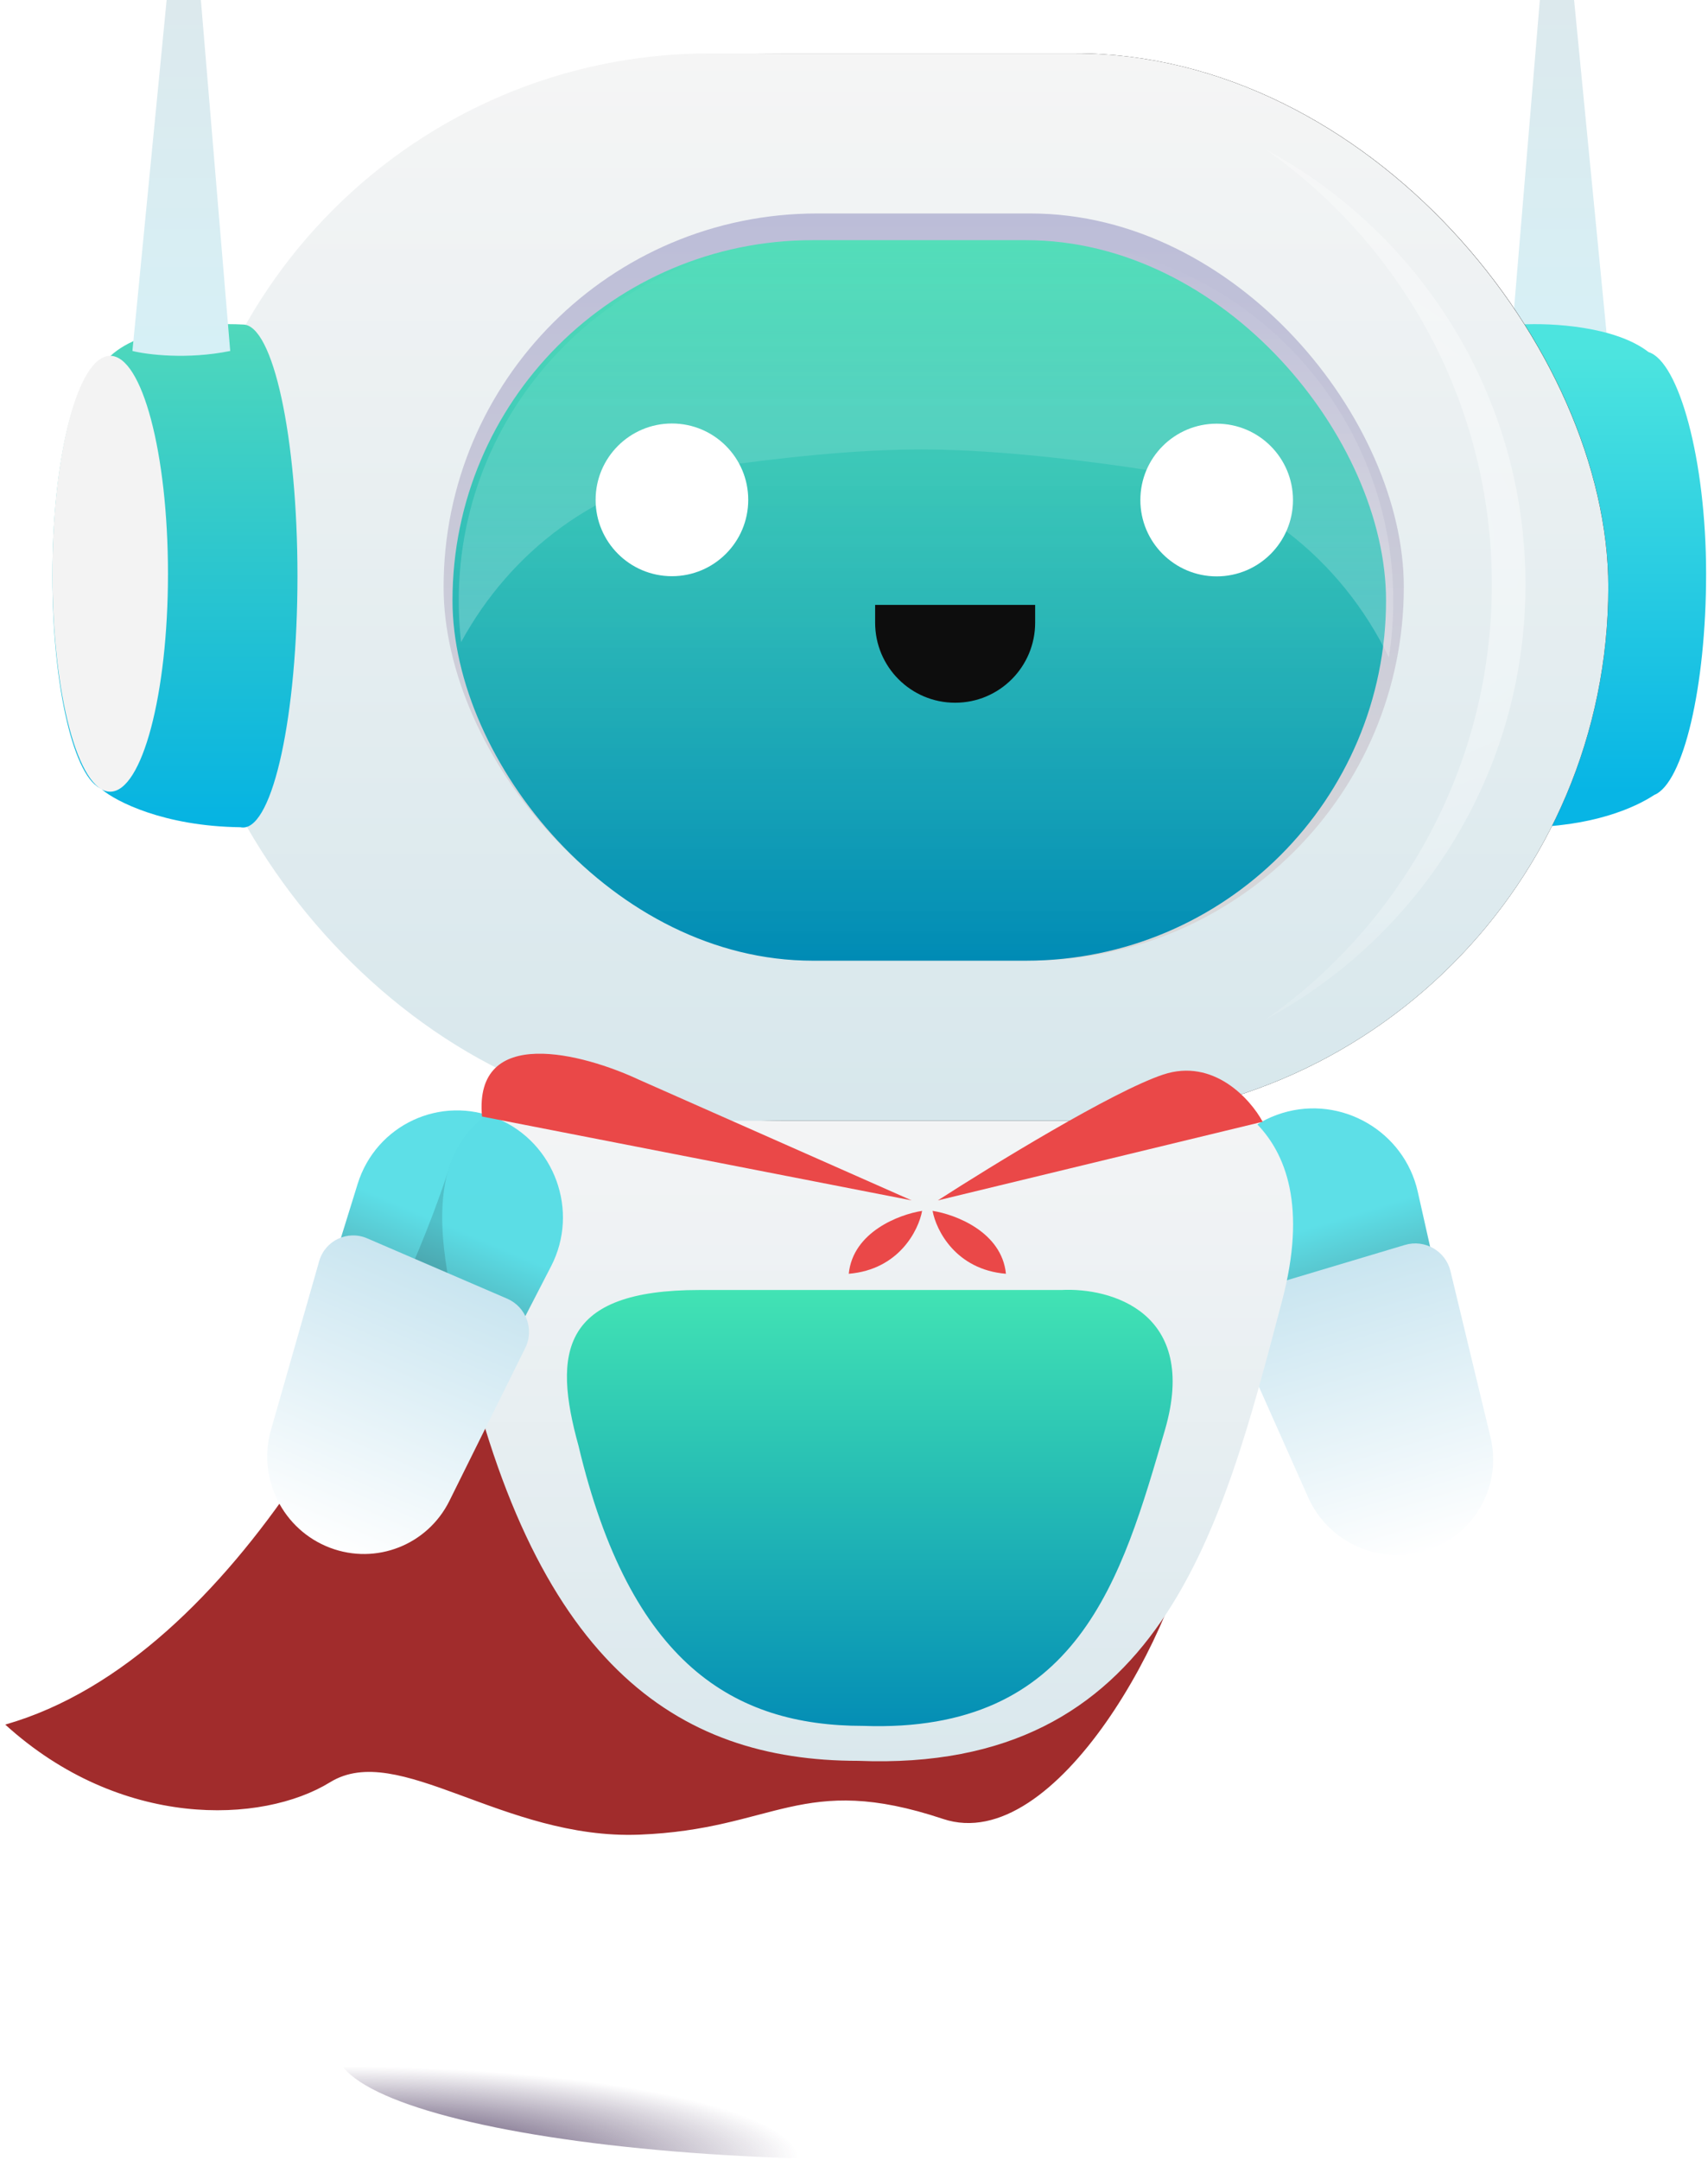 <?xml version="1.0" encoding="UTF-8"?> <svg xmlns="http://www.w3.org/2000/svg" width="163" height="206" viewBox="0 0 163 206" fill="none"> <path d="M0.5 164.5C22.9 158.1 38.167 126.167 43 111L114 144.5C112.667 155 100.8 177.1 90 173.5C76.5 169 74 174.5 61 175C48 175.5 38 166 31.5 170C25 174 11.5 174.5 0.5 164.5Z" fill="#A12C2C"></path> <path d="M135.302 113.674C134.007 107.913 128.026 104.441 122.372 106.168C116.721 107.894 113.827 114.072 116.113 119.528L124.235 138.913C125.794 142.635 129.83 144.714 133.764 143.823C138.151 142.829 140.884 138.514 139.899 134.135L135.302 113.674Z" fill="url(#paint0_linear_1117_7)" fill-opacity="0.86"></path> <path d="M124.837 142.816C126.799 147.222 131.832 149.402 136.379 147.817C140.814 146.27 143.34 141.639 142.239 137.074L138.422 121.243C137.959 119.325 135.969 118.182 134.078 118.748L120.138 122.917C118.184 123.502 117.196 125.658 118.026 127.523L124.837 142.816Z" fill="url(#paint1_linear_1117_7)"></path> <path d="M108.493 103.216H81.903C80.361 103.216 73.809 103.216 59.936 103.216C41.438 103.216 40.282 112.465 43.75 126.338C50.687 158.709 64.56 167.958 81.903 167.958C110.806 169.114 116.586 145.992 122.366 124.026C126.991 106.453 115.044 102.831 108.493 103.216Z" fill="url(#paint2_linear_1117_7)"></path> <path d="M101.294 123.047H82.365C81.268 123.047 76.604 123.047 66.728 123.047C53.56 123.047 52.737 128.987 55.206 137.896C60.144 158.684 70.02 164.623 82.365 164.623C102.941 165.366 107.055 150.517 111.17 136.411C114.462 125.126 105.958 122.8 101.294 123.047Z" fill="url(#paint3_linear_1117_7)"></path> <path d="M146.953 0L144.153 33.477C148.26 34.314 152.086 33.826 153.486 33.477L150.22 0H146.953Z" fill="url(#paint4_linear_1117_7)"></path> <path fill-rule="evenodd" clip-rule="evenodd" d="M157.326 33.584C154.188 31.136 148.115 30.782 145.107 30.956C142.237 30.956 139.91 41.696 139.91 54.944C139.91 68.193 142.237 78.933 145.108 78.933C145.187 78.933 145.265 78.924 145.344 78.908C151.926 78.893 156.054 77.031 157.871 75.825C160.65 74.708 162.819 65.486 162.819 54.727C162.819 43.809 160.202 34.473 157.326 33.584Z" fill="url(#paint5_linear_1117_7)"></path> <rect x="24.167" y="5.591" width="128.818" height="100.818" rx="50.409" stroke="black"></rect> <rect x="16.879" y="5.091" width="136.606" height="101.818" rx="50.909" fill="url(#paint6_linear_1117_7)"></rect> <path fill-rule="evenodd" clip-rule="evenodd" d="M120.818 97.222C135.563 89.266 145.583 73.677 145.583 55.748C145.583 37.819 135.563 22.23 120.818 14.275C133.853 23.444 142.371 38.601 142.371 55.748C142.371 72.895 133.853 88.053 120.818 97.222Z" fill="url(#paint7_radial_1117_7)"></path> <rect x="42.334" y="20.363" width="91.636" height="71.272" rx="35.636" fill="url(#paint8_linear_1117_7)"></rect> <rect x="43.183" y="22.909" width="89.091" height="68.727" rx="34.364" fill="url(#paint9_linear_1117_7)"></rect> <path opacity="0.3" fill-rule="evenodd" clip-rule="evenodd" d="M78.152 22.932C59.168 22.932 43.778 38.321 43.778 57.306C43.778 58.64 43.854 59.956 44.002 61.25C48.734 52.571 57.062 46.179 67.422 44.66C74.423 43.634 81.704 42.873 87.899 42.873C94.093 42.873 101.375 43.634 108.375 44.66C119.305 46.263 127.974 53.289 132.543 62.703C132.821 60.945 132.965 59.142 132.965 57.306C132.965 38.321 117.575 22.932 98.591 22.932H78.152Z" fill="url(#paint10_linear_1117_7)"></path> <path fill-rule="evenodd" clip-rule="evenodd" d="M9.759 75.263C7.094 74.389 5 65.626 5 54.944C5 43.983 7.205 35.042 9.969 34.573C12.588 31.229 19.819 30.761 23.192 30.956C23.192 30.956 23.192 30.956 23.192 30.956C26.062 30.957 28.389 41.696 28.389 54.944C28.389 68.193 26.062 78.933 23.192 78.933C23.108 78.933 23.025 78.924 22.942 78.906C15.58 78.813 11.039 76.412 9.765 75.334C9.763 75.311 9.761 75.287 9.759 75.263Z" fill="url(#paint11_linear_1117_7)"></path> <ellipse cx="10.515" cy="54.727" rx="5.515" ry="20.788" fill="#F3F3F3"></ellipse> <path d="M19.17 0L21.97 33.477C17.863 34.314 14.037 33.826 12.637 33.477L15.903 0H19.17Z" fill="url(#paint12_linear_1117_7)"></path> <circle cx="116.111" cy="47.695" r="7.283" fill="white"></circle> <circle cx="64.124" cy="47.678" r="7.283" fill="white"></circle> <path d="M83.516 57.697H98.788V59.394C98.788 63.612 95.369 67.031 91.152 67.031C86.934 67.031 83.516 63.612 83.516 59.394V57.697Z" fill="#0D0D0D"></path> <g filter="url(#filter0_b_1117_7)"> <ellipse rx="52" ry="10.5" transform="matrix(-1 0 0 1 84.081 195.5)" fill="url(#paint13_radial_1117_7)"></ellipse> </g> <path d="M52.597 120.771C55.304 115.523 52.95 109.02 47.507 106.713C42.066 104.408 35.88 107.285 34.129 112.935L27.906 133.011C26.712 136.865 28.47 141.05 32.058 142.894C36.059 144.949 40.924 143.396 42.982 139.407L52.597 120.771Z" fill="url(#paint14_linear_1117_7)" fill-opacity="0.86"></path> <path d="M25.861 136.39C24.536 141.026 26.994 145.93 31.497 147.635C35.89 149.297 40.8 147.369 42.888 143.163L50.128 128.576C51.005 126.809 50.214 124.654 48.401 123.874L35.038 118.118C33.165 117.311 31.022 118.329 30.461 120.292L25.861 136.39Z" fill="url(#paint15_linear_1117_7)"></path> <path d="M87 114.499L46 106.499C45.2 97.699 55.667 100.499 61 102.999L87 114.499Z" fill="#EA4848"></path> <path d="M120.5 107L89.5 114.5C94.667 111.167 106.2 104.1 111 102.5C115.8 100.9 119.333 104.833 120.5 107Z" fill="#EA4848"></path> <path d="M88 115.5C85.833 115.833 81.4 117.5 81 121.5C85.8 121.1 87.667 117.333 88 115.5Z" fill="#EA4848"></path> <path d="M89 115.5C91.167 115.833 95.6 117.5 96 121.5C91.2 121.1 89.333 117.333 89 115.5Z" fill="#EA4848"></path> <defs> <filter id="filter0_b_1117_7" x="-51.919" y="101" width="272" height="189" filterUnits="userSpaceOnUse" color-interpolation-filters="sRGB"> <feFlood flood-opacity="0" result="BackgroundImageFix"></feFlood> <feGaussianBlur in="BackgroundImage" stdDeviation="42"></feGaussianBlur> <feComposite in2="SourceAlpha" operator="in" result="effect1_backgroundBlur_1117_7"></feComposite> <feBlend mode="normal" in="SourceGraphic" in2="effect1_backgroundBlur_1117_7" result="shape"></feBlend> </filter> <linearGradient id="paint0_linear_1117_7" x1="122.376" y1="106.166" x2="134.044" y2="144.362" gradientUnits="userSpaceOnUse"> <stop offset="0.281" stop-color="#42D9E3"></stop> <stop offset="0.703" stop-color="#2F6A73"></stop> </linearGradient> <linearGradient id="paint1_linear_1117_7" x1="135.55" y1="148.465" x2="127.27" y2="120.784" gradientUnits="userSpaceOnUse"> <stop stop-color="white"></stop> <stop offset="1" stop-color="#C9E5F0"></stop> </linearGradient> <linearGradient id="paint2_linear_1117_7" x1="82.803" y1="103.189" x2="82.803" y2="168" gradientUnits="userSpaceOnUse"> <stop stop-color="#F5F5F6"></stop> <stop offset="1" stop-color="#DAE8ED"></stop> </linearGradient> <linearGradient id="paint3_linear_1117_7" x1="83.007" y1="123.03" x2="83.007" y2="164.65" gradientUnits="userSpaceOnUse"> <stop stop-color="#42E3B4"></stop> <stop offset="1" stop-color="#048EB5"></stop> </linearGradient> <linearGradient id="paint4_linear_1117_7" x1="148.82" y1="0" x2="148.82" y2="33.939" gradientUnits="userSpaceOnUse"> <stop stop-color="#DCE9ED"></stop> <stop offset="1" stop-color="#D6F0F6"></stop> </linearGradient> <linearGradient id="paint5_linear_1117_7" x1="157.756" y1="33.939" x2="157.756" y2="75.514" gradientUnits="userSpaceOnUse"> <stop stop-color="#4CE4DF"></stop> <stop offset="1" stop-color="#07B5E5"></stop> </linearGradient> <linearGradient id="paint6_linear_1117_7" x1="85.182" y1="5.091" x2="85.182" y2="106.909" gradientUnits="userSpaceOnUse"> <stop stop-color="#F5F5F5"></stop> <stop offset="1" stop-color="#D7E7EC"></stop> </linearGradient> <radialGradient id="paint7_radial_1117_7" cx="0" cy="0" r="1" gradientUnits="userSpaceOnUse" gradientTransform="translate(3.571 32.293) rotate(98.835) scale(65.705 236.645)"> <stop stop-color="white"></stop> <stop offset="1" stop-color="white" stop-opacity="0"></stop> </radialGradient> <linearGradient id="paint8_linear_1117_7" x1="88.152" y1="20.363" x2="88.152" y2="91.636" gradientUnits="userSpaceOnUse"> <stop stop-color="#BCBDD8"></stop> <stop offset="1" stop-color="#D9D9D9"></stop> </linearGradient> <linearGradient id="paint9_linear_1117_7" x1="87.728" y1="22.909" x2="87.728" y2="91.636" gradientUnits="userSpaceOnUse"> <stop stop-color="#42E3B4" stop-opacity="0.86"></stop> <stop offset="1" stop-color="#008BB5"></stop> </linearGradient> <linearGradient id="paint10_linear_1117_7" x1="88.223" y1="22.932" x2="88.223" y2="72.287" gradientUnits="userSpaceOnUse"> <stop stop-color="white" stop-opacity="0"></stop> <stop offset="1" stop-color="white"></stop> </linearGradient> <linearGradient id="paint11_linear_1117_7" x1="16.694" y1="30.918" x2="16.694" y2="78.933" gradientUnits="userSpaceOnUse"> <stop stop-color="#50D8BB"></stop> <stop offset="1" stop-color="#05B3E3"></stop> </linearGradient> <linearGradient id="paint12_linear_1117_7" x1="17.303" y1="0" x2="17.303" y2="33.939" gradientUnits="userSpaceOnUse"> <stop stop-color="#DCE9ED"></stop> <stop offset="1" stop-color="#D6F0F6"></stop> </linearGradient> <radialGradient id="paint13_radial_1117_7" cx="0" cy="0" r="1" gradientUnits="userSpaceOnUse" gradientTransform="translate(52 10.5) rotate(90) scale(10.5 52)"> <stop stop-color="#2C1744"></stop> <stop offset="0.849" stop-color="#2C1744" stop-opacity="0"></stop> </radialGradient> <linearGradient id="paint14_linear_1117_7" x1="47.511" y1="106.715" x2="31.926" y2="143.487" gradientUnits="userSpaceOnUse"> <stop offset="0.281" stop-color="#42D9E3"></stop> <stop offset="0.703" stop-color="#2F6A73"></stop> </linearGradient> <linearGradient id="paint15_linear_1117_7" x1="30.446" y1="147.599" x2="41.874" y2="121.063" gradientUnits="userSpaceOnUse"> <stop stop-color="white"></stop> <stop offset="1" stop-color="#C9E5F0"></stop> </linearGradient> </defs> </svg> 